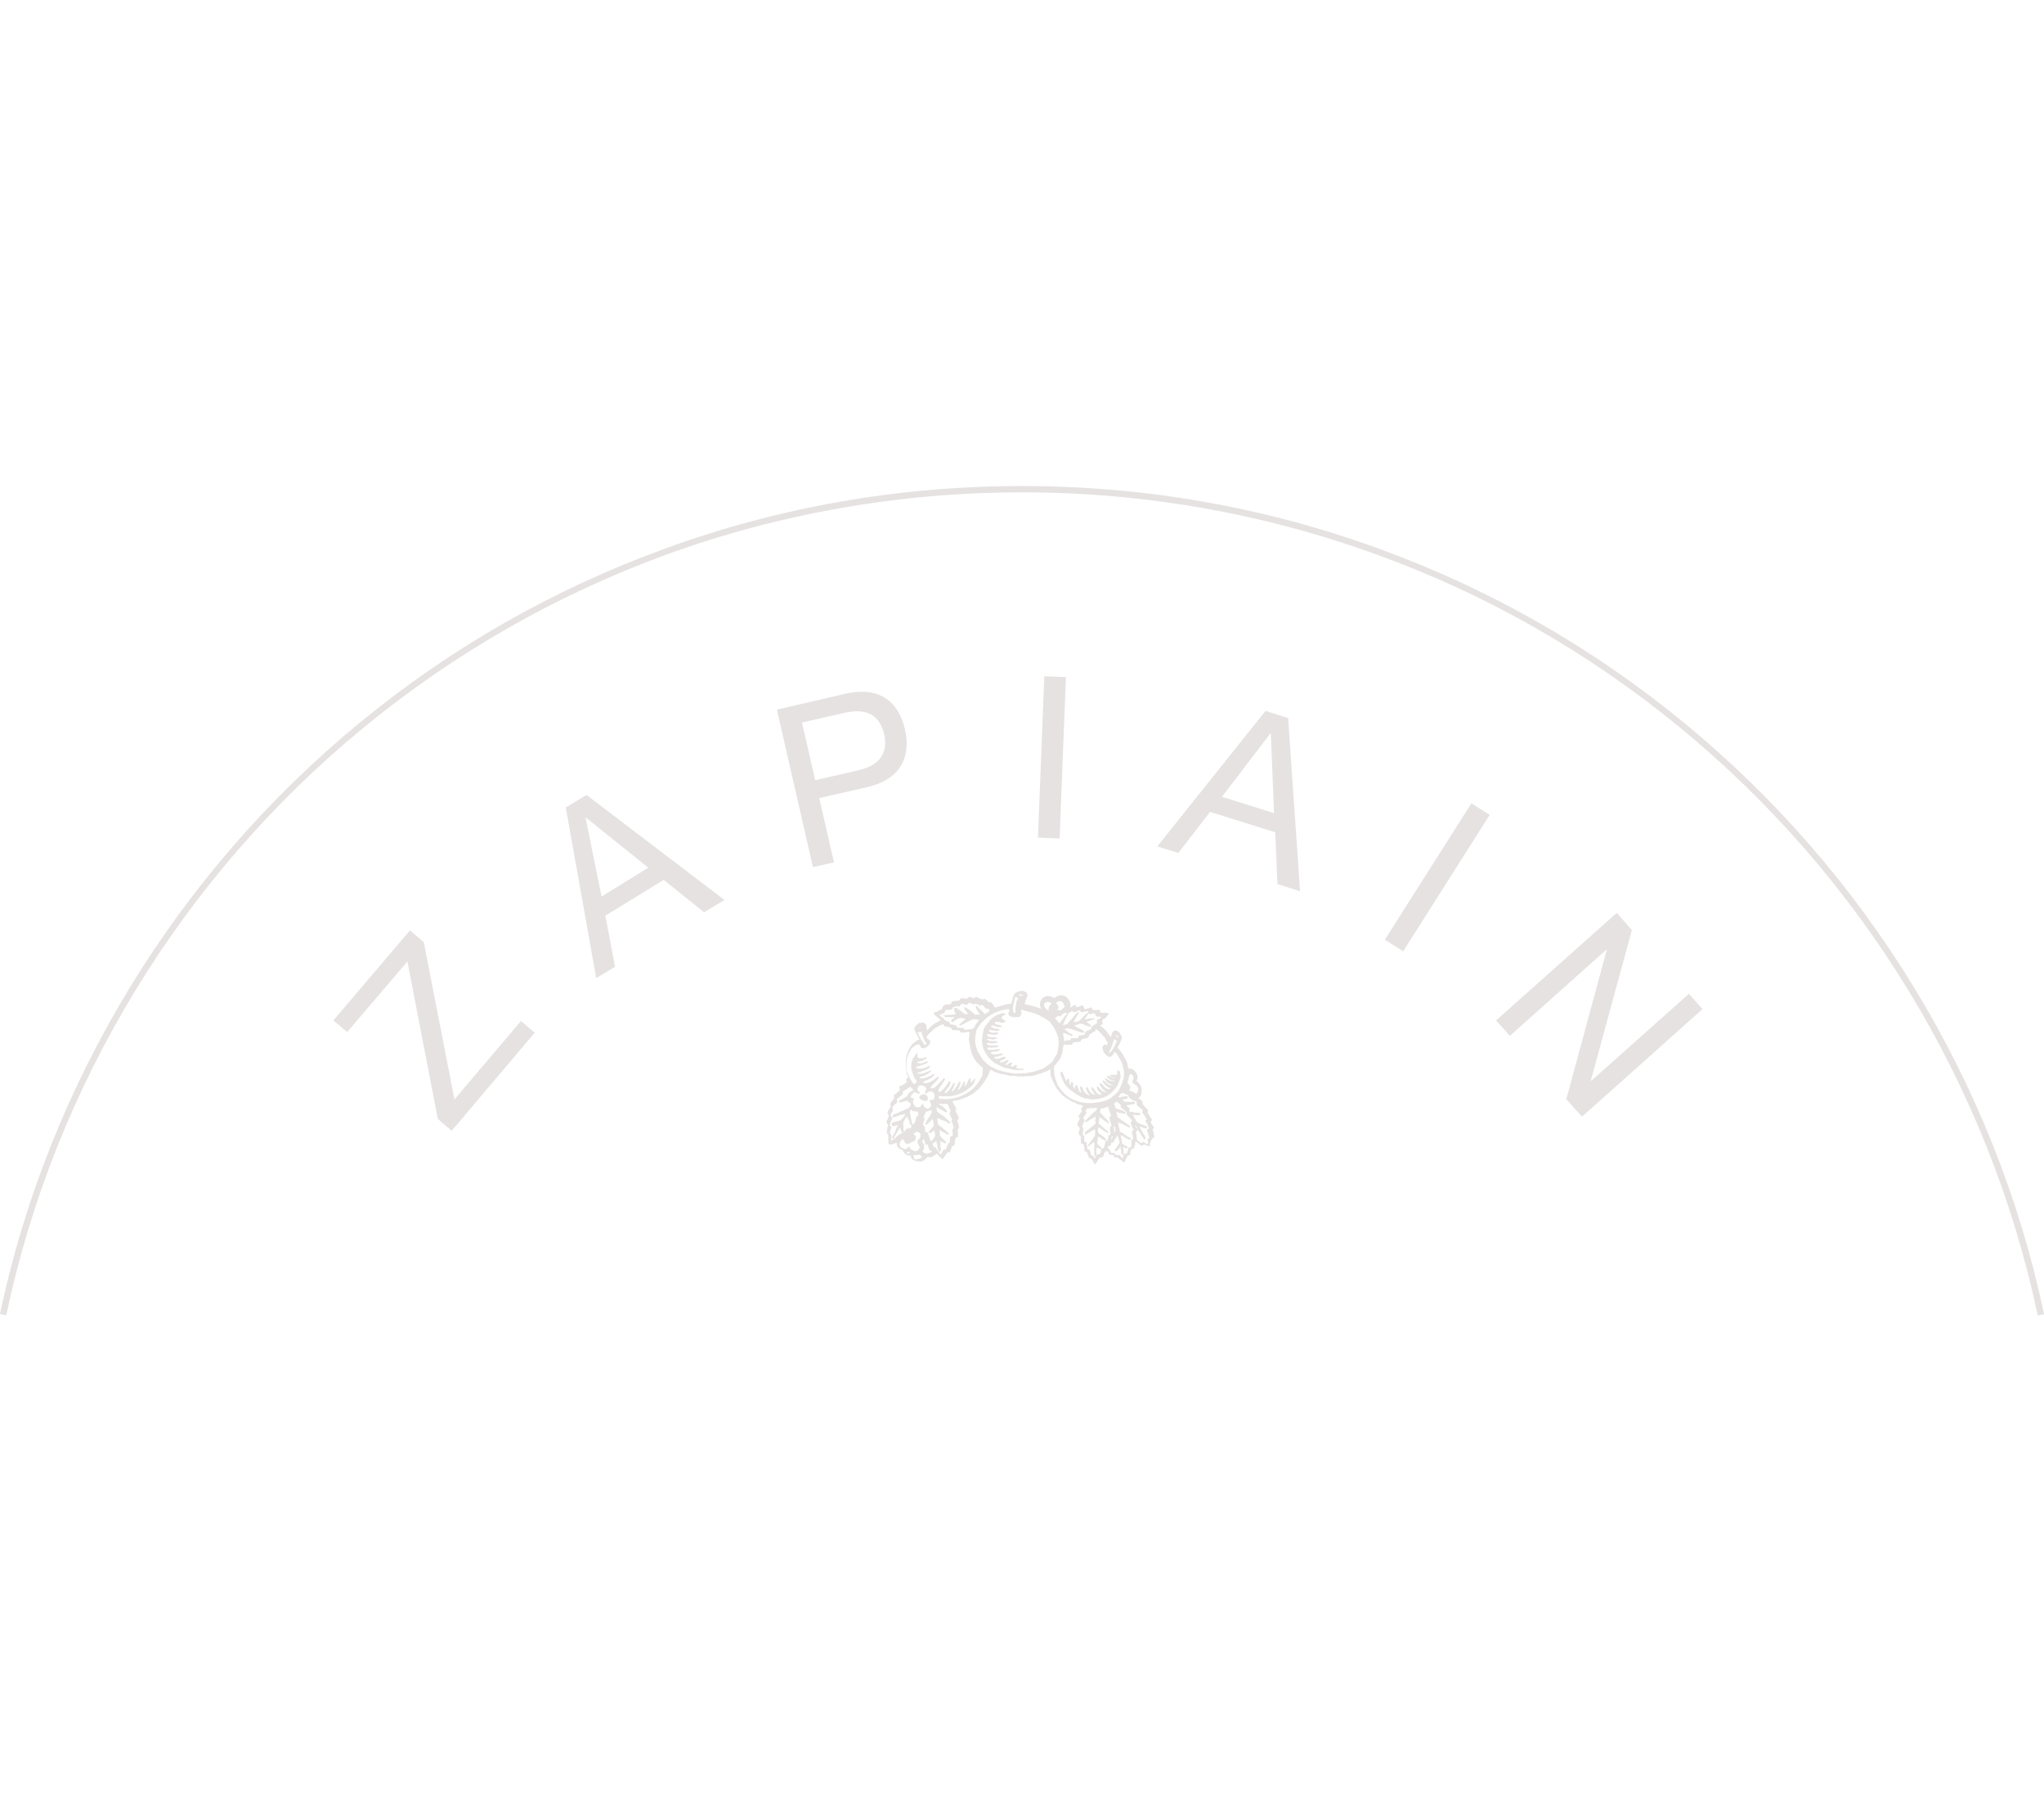 <?xml version="1.0" encoding="UTF-8"?> <svg xmlns="http://www.w3.org/2000/svg" version="1.1" id="Capa_1" x="0" y="0" viewBox="0 0 651.7 264.4" xml:space="preserve" width="300"><style>.st0{fill:#e5e2e1}</style><path class="st0" d="M144.9 195.6l-9.8-50.2-4.4-3.7-24.4 28.7 4.4 3.7 19.2-22.5 9.7 50.2 4.4 3.8 26.5-31.3-4.4-3.7zM180.4 102.5l9.7 54.4 6-3.6L193 137l18.6-11.4 12.9 10.3 6.5-3.9-44-33.5-6.6 4zm11.4 28.4l-5.1-25.1.1-.1 19.9 16-14.9 9.2zM287.1 89.4c2-3.2 2.5-7.2 1.4-11.9s-3.2-8-6.4-10-7.3-2.4-12.4-1.3l-22 5.1 11.5 50.2 6.7-1.5-4.7-20.5 15.3-3.5c5.1-1.2 8.6-3.4 10.6-6.6zm-27.2 4.4l-4.2-18.4 13.1-3c3.8-.9 6.8-.7 8.9.4 2.1 1.2 3.5 3.3 4.2 6.3.7 3 .3 5.5-1.1 7.5-1.4 2-4 3.4-7.8 4.2l-13.1 3zM366.9 202.8c0-.3.4-.5.4-.7l-1.4-2.3c0-.2.1-.4.2-.6 0 0-.1 0-.1-.1s0-.1.1-.1c-.5-.4-1.9-2-1.9-2.1 0-.1.1-.1.1-.2v-.4c0-.1-1-.9-1.2-1 0 .1-.1.1-.1.1-.1 0-.1 0-.1-.1 0 0 1.1-1.1 1.1-1.6 0-.1-.1-.1-.1-.1 0-.1.1-.1.1-.2s-.1 0-.1-.1.1-.2.1-.3c0-.1-.1 0-.1-.1s0-.1.1-.1v-.6c0-.1-.1 0-.1-.1s.1 0 .1-.1c0-.5-1.3-2.3-1.7-2.4.2-.3.4-.6.4-1 0-.1-.1 0-.1-.1s.1 0 .1-.1c0-.9-1.2-2.6-2.2-2.6h-.6c0-.2-.2-.3-.2-.4 0-.2-.3-1.2-.3-1.3 0-.4-.9-2-1.2-2.4-.5-1.3-1.9-2.5-1.9-2.6 0-.1.6-1 .6-1.1.2-.5.8-1.8.8-1.9 0-.1-.1-.1-.1-.2v-.4c0-.1-.2-.4-.2-.4-.5-1-1-1.5-1.9-1.5-.9 0-1 1.5-1.4 2.1-.9-1.3-1.9-2.8-3.3-3.6v-.1c.2-.1.5-.3.7-.4 0-.1 0-.1.1-.2v-.1c-.1 0-.1-.1-.1-.1v-.3c0-.1-.1-.2-.1-.3 0-.4.5-.6.8-.8.5-.4 1-1 1.3-1.5 0-.1-.6-.4-.7-.4-.1 0-.1.1-.1.1-.2 0-.5-.1-.7-.1-.1 0-.2.1-.3.1-.1 0-.3-.1-.4-.1-.1 0 0 .1-.1.1-.7 0-.2-1-.9-1-.1 0-.1.1-.1.1-.1 0-.2-.1-.3-.1-.1 0-.3.1-.3.1h-.7c-.2 0-.4 0-.5-.1-.2-.2-.2-.4-.4-.7h-.3v.1c0-.1 0-.1-.1-.1-.2 0-.1.1-.3.2-.2.1-.3 0-.5.1-.2 0-.6.2-.6.2h-.3c-.1-.1-.3-.4-.3-.4 0-.1 0 0 .1-.1-.3-.3-.3-.7-.7-.7-.3 0-.6.2-.9.4-.4 0-.4.2-.7.2-.5 0-.2-.7-.6-.7-.8 0-1.1.8-1.5.8h-.1s.1-.1.1-.2-.1-.1-.1-.2.1-.1.1-.2-.1-.1-.1-.2.1 0 .1-.1c0-1.1-1.2-3-2.6-3h-.5s0 .1-.1.1-.1-.1-.1-.1c-.8 0-1.6.8-1.9.8-.1 0-1.4-.6-1.7-.6h-.5c-1.1.1-2.3 1.2-2.3 2.3v.7c0 .3.2.7.3 1h-.2c-.2-.1-3.1-1.1-3.5-1.1h-.4s-.6-.3-.7-.3c-.1 0-.1.1-.2.1 0 0-.2 0-.2-.1 0-.4.9-2.7.9-2.7 0-.8-.7-1.5-1.6-1.5h-.4s-.7.1-1 .2c-.3.1-.6.3-.9.5l-.3.3c-.6 1.1-.6 2-1 3.1l-.1-.1c-.1 0-.7.2-.7.2h-.4c-.4 0-3.2.9-3.5 1-.1 0-.2.1-.3.1-.3 0-1.1-1.7-1.5-1.7-.1 0-.5.1-.5.1s-1.3-1.2-1.4-1.2h-.1c-.1 0-.6.2-.7.2-.3 0-1.8-.8-2-.8-.1 0-.4.2-.5.4-.5 0-1-.2-1.4-.4h-.3c-.1.2-.2.1-.3.2-.1.1-.3.4-.5.4-.1 0-.2 0-.3-.1-.6 0-1.2-.1-1.3-.1-.1 0-.3.1-.4.1-.1.2-.1.5-.3.6-.2.1-1.5.2-1.7.2-1.1 0-.6 1.1-1.7 1.1h-.4c-1 0-1.4.3-1.9 1.6-.4.1-1 .4-1.4.6-.2.1-.1.3-.3.3-.1 0-.1-.1-.2-.1s-.6.2-.6.4c0 .5 2 1.9 2.3 2.2-1.5.7-3.2 1.7-4.3 3.3 0-.1-.4-1-.4-1.2 0-.1.1-.3.1-.4 0-.4-1.1-1-1.2-1-.1 0-.2.1-.2.1-.1 0 0-.1 0-.1-.1 0-.1.1-.1.1-.1 0-.1.2-.5 0-.2-.1-1.9 1.2-1.9 1.9 0 .4.6 1.4.6 1.5 0 .2 1 1.7 1 1.9 0 .1-.2.2-.3.2-.7.2-1.4 1-2 1.4-.1.3-.5.7-.7 1-.1.1-1.1 2.3-1.1 2.6 0 .6-.2 1.2-.2 1.7 0 .1.1.1.1.2s-.1.2-.1.2c0 .1.1.5.1.6 0 .1-.1.1-.1.2s.1.8.1.9c0 .1.1.3.1.3 0 .1-.1 0-.1.1s.1.4.1.5c0 .4.1.5.1.7 0 .1-.1.1-.1.1 0 .1.6 1.4.6 1.4s-.7.6-.7.8c0 .1.1.2.1.3 0 .1.2.4.2.4-.2.2-.6.3-.7.6-.4 0-.7.6-1.1.5-.2.2-.7.2-.7.6 0 0 .2.5.2.7 0 .6-1.9 1.6-1.9 2.1 0 .1.1.5.1.6 0 .4-1.3 1.5-1.3 1.9 0 .2.2.6.2.7 0 .3-1 1.7-1 1.9v.2c0 .3.3.7.4 1l-.8 2c0 .2.6.8.6 1.1 0 .1-.1.2-.1.3-.1.1-.3 1-.3 1.3 0 .1.1.1.1.1-.1.1-.2.3-.2.4 0 .6.5.6.5.8v.5c0 .1.1.3.1.4 0 .1-.1.1-.1.2v.7c.1.2.1.5.1.5 0 .1-.1 0-.1.1 0 .5.2.8.8.8.1 0 .5-.2.6-.2s0 .1.1.1c0 0 .9-.5 1.1-.5h.2c-.1.1-.1.3-.1.4 0 .1.1 0 .1.1v.4c0 .7 1.7 1.5 1.9 1.5.1.8 1.1 1.7 1.9 1.7.1 0 .3-.1.3-.1.2 0 .5.9.5.9.3.6 1.7 1.1 2.3 1.1.1 0 0-.1.1-.1s.2.1.3.1c1.6 0 2.1-1.5 2.7-1.5.1 0 .5.1.6.1.9 0 2-1.1 2.1-1.1.1 0 1.4 1.6 1.8 1.7.6-.5 1.5-2.2 1.7-2.2.1 0 .1.1.2.1.8 0 .5-.7.9-1.2.1-.2.1-.6.3-.8l.1-.1c.2-.1.6-.1.6-.3.2-.7.3-2 .3-2 0-.6.8-.2.8-.8v-1.4c0-.1-.1-.4-.1-.5 0-.4.5-.5.5-1.1 0-.1-.2-.3-.2-.4 0-.1.1-.1.1-.1s-.1-.1-.1-.3c-.1-.2-.4-1-.4-1.3 0-.2.5-.3.5-.8 0 0-.8-1.7-1.1-2.2v-.1c.2-.1.3-.5.3-.6 0 0-.9-1.6-1.3-2.3.7-.3 1.6-.4 2.3-.5.8-.4 2.1-.7 3-1.2.4-.2.9-.6 1.3-.7.6-.6 1.5-1.2 2-1.7 1.6-2 2.9-3.7 3.5-6h.1c1.1.7 2.4 1.1 3.6 1.4.1 0 .2.1.3.1.1 0 0-.1.1-.1.2 0 1.2.4 1.6.4.1.1.2.1.4.1.3.1.6.1.8.1.1 0 .3-.1.4-.1.1 0 .6.1.7.1.2 0 .1-.1.3.1.2 0 .9.1 1 .1.1 0 .5-.1.5-.1.1 0 .4.1.4.1.1 0 .5 0 .9-.1.1 0 .1.1.2.1s.1-.1.1-.1c.4 0 .8-.1 1-.1.1 0 0 .1.1.1s.1-.1.2-.1c.6.1 1.1-.2 1.6-.2.2-.2.5-.2.8-.3 1.1-.3 2.3-.8 3.4-1.2l.5-.4c.2 0 .2.3.2.4 0 .1.1.6.1.6 0 .1-.1.1-.1.2 0 1.2 1.6 4.4 2.1 5 .9 1.1 1.9 2.4 3.2 3.1.1 0 .3.1.4.1v.2c.5.2 1 .6 1.4.8.6.1 1.3.5 1.8.8.3 0 1.5.3 1.5.4 0 .1-.6.9-.6 1.1 0 .2.3.3.3.5 0 0-.9 1.4-1.1 1.6v.4c.1.2.4.2.4.4 0 .1-.3.8-.4.8-.2.3-.1.9-.5 1.1.1.5.6.8.8 1.1v.5s-.3 1.2-.3 1.4c0 .3.5.6.7.9v1.7s.1 0 .1.1-.1.1-.1.2c0 .5.9.2.9.6 0 .1.3 1.3.3 1.4 0 .1-.1 0-.1.1s.1.3.1.6l.1.1c.2.1.4.1.6.1.2.6.5 1.3.7 1.9.5 0 1.1.5 1.3 1.1 0 .1.1.3.1.3.1.1.2.6.5.6.5 0 1.3-2.1 1.6-2.1h.5c1 0 .5-2 1.6-2 .1 0 .2-.1.3-.1 0 .3.3.3.3.3 0 .1.1.1.1.2v.1s-.1-.1-.1 0c.1.1.1.2.1.2.1 0 0 0 0 .1h.1v.2c.1 0 .1.1.1.1.3 0 .9.1 1 .1.1 0 .1 0 .1-.1 0 .1.3.3.3.3 0 .3.2.6.5.6.1 0 .4-.1.5-.1.3 0 1.9 1.6 2.3 1.6.4 0 .4-.6.5-.8.3-.5.3-.9.8-1.4.2 0 .5-.1.7-.2v-.2c0-.1-.1-.1-.1-.2 0-.3.2-.7.3-1 0-.1.2-.2.2-.2 0-.7.9-.1.9-.6 0-.1-.1-.1-.1-.1 0-.1.1-.1.1-.2.1-.3.2-.8.2-.9 0-.5 0-.3.2-.8.4.2 1.7 1.4 2 1.4.3 0 .3-.4.6-.4.6 0 .7.3 1.8.5.1-.1 0-.1.2-.2v-.1s-.1 0-.1-.1c0-.2 0-.3.1-.7l.5-1.1c.1-.4.8-.3.8-.8v-.4l-.5-1.9c0-.3.6-.6.6-.8-.1.5-1.2-1.3-1.2-1.6zm-7.4-12.9s.3-.7.3-.9c0-.1.3-1.3.3-1.3l.4-.2c.5 0 .8.6.9 1v.4c-.1.3-.3.7-.3 1.1v.3c0 .2 1.8.7 1.8 2v.4c-.2.3-.2.8-.7 1.1-.7-.6-1.5-.8-2.2-1.1.2-.3.4-.6.4-.9 0-.9-.9-1.2-.9-1.4-.1-.2 0-.3 0-.5zm-3.7-14.9c.1 0 0 0 0 0 .3 0 .8.8.8.8v.1h-.1c-.4 0-.7-.6-.7-.8v-.1zm-1.1 3.1c0-.1 0 0 0 0-.1-.1.4-1.2.4-1.4 0-.1.2-.3.2-.3s.5.3.8.5c-.6 1.3-1.2 3.1-2.4 3.9h-.1v-.1c0-.4 1.1-2.4 1.1-2.6zM338 164.2c.6 0 1.3.9 1.3 1.4 0 .2.1.2.2.5-.3.1-1.3 1.2-1.4 1.2-.1 0-.2-.2-.3-.2h-.4c-.2 0-.3.1-.4.2.1-.2.5-.8.5-1.1v-.2c0-.2-.7-1-.8-1.1.2-.3.9-.7 1.3-.7zm-.6 4.7c.1 0 .5.2.5.2.1 0 .1-.1.2 0 0 0 1.1-1.2 1.5-1.2.2 0 .4.4.7.4.4 0 1.2-.9 1.6-.9.1 0 .3.4.6.4.5 0 1.1-.6 1.6-.6.2 0 .5.6.8.6.4 0 1.4-.4 1.7-.4.5 0 .2 1 .9 1 .1 0 .8-.2.8-.2h.4c.1 0 .2-.1.2-.1.3 0 .3.6.4.7l.4.4h.6c.1 0 0-.1.1-.1.2 0 .4.2.7.3-.5.5-1 .5-1.4 1v.4c.1.1.1.2.1.3 0 .4-1.9 1.1-1.9 1.6 0 .1.1.2.1.3 0 .4-2.1.6-2.1 1.5 0 .1.1.1.1.2v.2h-.4c-.3 0-.5.3-.7.3-.1 0-.1-.1-.2-.1-.4 0-.9.2-.9.7 0 .1 0 .2-.1.2-.6 0-.6.1-.8.1-.1 0-.1-.1-.1-.1-.1 0-.3.1-.4.1-.1 0-.3 0-.7-.1-.2 0-.3.4-.4.6-.2.1-.5.2-.7.2-.1 0 0-.1-.1-.1-.2 0-1 .2-1.1.3v.3h-.1v-.5c0-.3-.4-2-.4-2.3.1 0 .1-.1.2-.1.3 0 1.2.4 1.4.5.2.1.6.2.8.3.1 0 .2.2.3.2.2 0 .4-.2.4-.3 0-.3-.7-.4-1.2-.8-.4-.4-1-.7-1.4-1 .1-.2.5-.2.6-.4h.4c.7 0 4.2 1.4 4.8 1.4h.4l.1-.1c-.1 0-.1-.1-.1-.2l.1-.1c-1-.8-2.2-1.2-3.2-1.8.5-.3 1.2-.3 1.6-.7l.1.1c.1-.1.4-.1.5-.1.2 0 2.5 1 2.9 1 .1 0 .1-.1.2 0 0-.1.1-.1.1-.2 0-.4-1.5-1.3-1.6-1.4.8-.2 1.9-.5 2.8-.9-.1-.2-.2-.2-.3-.2l-.4.1c-.1 0-.1-.1-.2-.1h-.3c-.1 0 0 .1-.1.1s-.1-.1-.2-.1c-.2 0-1.4.4-1.8.4.4-.6.8-1.2 1.2-1.9v-.1c-.1 0-.2-.1-.3-.1-.2 0-2.2 2.2-2.7 2.6-.3.2-.9.3-1.3.3l-.1-.1c0 .1-.1.1-.2.2h-.1v-.2l.3-.4c0-.1.1-.2.1-.3l1.3-2.1c0-.1-.2-.3-.3-.3 0 0-.9.8-1.1 1.1-.5.7-1.2 1.5-1.8 2.1-.2.2-.5.8-.8.7-.1.1-.9.3-1 .3h-.1v-.1c0-.1.9-2 1.2-2.6.1-.2.4-.5.4-.6 0-.1-.1-.3-.2-.3-.3 0-1.2 1.2-1.3 1.5-.5.4-.6 1-1.2 1.5-.2-.1-.1-.2-.4-.3-.2-.5-.7-.9-1.1-1.4 0 .2 1-.7 1.1-.7zm-3.3-4.4c.4 0 .9.2 1.2.6-.7.5-1 1.1-1 1.8 0 .1.1.2.1.3v.2c-.7-.4-1.5-1.2-1.5-1.8-.1-.8.6-1.1 1.2-1.1zm-8.8-2.4c.3 0 .6.1.9.2 0 .1-.2.2-.3.2h-.6c-.2-.1-.4 0-.6-.2.1-.2.6-.2.6-.2zM323 166c0-.5.5-2.1.5-2.4 0-.1.2-.5.3-.8.3.2.6.5.9.5-.5.6-.4.7-.7 1.3l.1.1c-.1.2-.4 2-.4 2.5 0 .1.1.3.1.3v.2c0 .2-.3.3-.3.3-.4 0-.4-.2-.4-.5 0-.1-.1-.1-.1-.2 0-.3-.1-.4 0-1.3zm-23.5 2.7c.7-.5 1.8-.4 1.8-1.3.1-.4.7-.4 1-.4h.5c.4 0 1.1-.2 1-.8.2-.1 1.6-.4 1.8-.4.1 0 .1.1.1.1.5 0 .5-.4.8-.8.3-.1.7.2.9.2.3 0 .5.1.6.1.9 0 .5-.6 1-.6.4 0 1 .3 1.3.5h.3c.1-.1.3-.3.4-.3.1 0 1.4.7 1.5.7.1 0 .5-.3.5-.3h.1c.4 0 1 1.3 1.5 1.3.1 0 .3-.1.3-.1.1 0 .4.3.6.5v.3c-.5.3-.9.6-1.5 1-.5-.5-1-1.3-1.6-1.6-.3-.1-.4-.6-.7-.8-.2-.2-.4-.2-.5-.4h-.1v.2c0 .1.1.4.1.4 0 .1 0 .1-.1.1.2.3.4.9.7 1.3.1.2.5.6.5.7v.3h-.2c-.1 0-.2-.1-.2-.1-.1 0-.3.1-.3.1-.1 0-.2-.1-.3-.1-.1 0 0 .1-.1.1h-.2c-.3 0-.4-.4-.6-.5-.4-.3-.8-.7-1.2-1-.5-.3-1.2-.7-1.7-1l-.1.2c0 .1 0 .1.1.2 0 0-.1 0-.1.1.3.4 1 1.3 1.3 1.8-.2 0-.4-.1-.6 0-.8.1-1.5-1-2.2-1.3-.3-.1-.9-.7-1.1-.7-.1 0-.1.1-.1.1l-.4-.1s-.1 0-.1.1.1.1.1.2c0 0-.1.2-.1.3 0 .1.3 1.1.5 1.2v.2c-.4.1-1.4.2-1.6.2h-.7c-.1 0-.8.1-1.2.1-.1 0-.2.1-.3.1 0 .5 1.1.6 1.4.6.1 0 .2-.1.2-.1.1 0 .8.1.9.1.1 0 .5-.1.6-.1.1 0 .2.1.3.2h-.1s-.6.5-.9.8v.4c0 .1.3.3.3.3.2 0 1.6-1.3 2.4-1.3.1 0 .3-.1.4-.1h.3s.3 0 .3.2h.7c.1 0 .1.1.2.1-.6.7-1.6 1.2-2.1 2 0 0 .1.1.2.1s0-.1.1-.1.1.1.2.1 3.5-2 4.2-2c.3 0 1 .2 1.1.2.1 0 .1-.1.1-.1.1 0 .3.1.5.1-.4.5-.8 1-1.1 1.5-.2.4-.4.9-.8 1.3v-.2c0 .1-.2.4-.3.4-.1 0 0-.1-.1-.1-.3 0-1.4.3-2.2.3-.3 0-.4-.7-.7-.7-.1 0-.1.1-.1.1h-.3s0-.1-.1-.1-.3.1-.4.1c-.1 0-.3-.1-.3-.1-.1 0-.3.1-.4.1-.1 0-.2-.1-.3-.3-.1-.2-.3-.4-.2-.5-.7-.2-1.3-.2-1.9-.4-.2-.1-.1-.3-.1-.4-.1-.2-.4-.2-.4-.4-.6 0-1.4-.5-1.7-1.1-.1-.1-.2-.1-.3-.1-.6-.6-.8-.8-1-.9zm-6 3.9s.1 0 0 0c0 .3-.3.3-.5.4.1-.2.3-.2.5-.4zm-.6 1.5c.1 0 0 .1.1.1s.4-.2.6-.2h.1c.5 1.3.9 2.7 1.7 3.9-.1.2-.2.3-.4.3-.5 0-2-2.9-2.5-4 .2-.1.3-.1.4-.1zm-8.8 34.7v-.6l.1-.1c0-.1-.1-.2-.1-.2 0-.1.1-.1.1-.2v-.6c0-.3-.5-.7-.5-.9 0-.5.5-1.4.5-1.7 0-.3-.5-.4-.5-.9 0-.2.8-1.9.8-2.1 0 0-.6-.9-.6-1.1 0-.1.8-1.1.8-1.3v-.4c-.2-.2 0-.4-.2-.6.1-.2.5-.6.7-.8.4-.4.9-.5.9-1 0-.1-.2-.6-.2-.7 0-.2 2-1.5 2-1.9v-.2c0-.1-.1-.1-.1-.2 0-.5 1.5-1 1.5-1.1 0-.2.9-.6 1-.6.1 0 .3.3.4.4.2.2.4.4.5.7-.9.3-1.7.9-1.9 1.8-.3.1-.7.5-1.1.7-.5.3-1.1.5-1.6.8v.1l.2.5c.4 0 1.9-.6 2.4-.6.1 0 .2 0 .3.1 0 .4.7.6 1 .9-.3.4-.4 1.1-.9 1.4-.5.2-1.1.5-1.6.7-.2.1-.4.2-.6.2-.3.2-.9.4-1.2.6-.1.1-1.6.4-1.6.9 0 .1.1.1.1.2s-.1 0-.1.1c0 .2.2.2.2.2.4 0 2.7-1 3.6-1h.1s.1 0 .1.1c0 .3-.7.9-.7 1.1-.8 1.1-2.2 1-3.4 1.5 0 .1-.2.3-.3.5.1.1.1 0 .2.1 0 .1-.1.1-.1.2 0 .2.4.3.4.3.1 0 1-.2 1.5-.3v.2c-.2.3-.4.6-.5.9-.1.3-.1.7-.3 1-.3.5-.5 1-.8 1.4-.1.1-.2.4-.2.5 0 .2.1.1.1.3 0 .1-.1.1-.1.2h.1c0-.1.1-.1.1-.2h.1c.3 0 .4-.2.4-.5.7-1.2 1.2-1.9 1.8-3 .2.4.4.8.5 1.2.2.3.2.3.5.5 0 0 .1-.2.2-.2v-.9c0-.1-.1-.1-.1-.2s.1 0 .1-.1-.1 0-.1-.1.1-.1.1-.2-.1-1.1-.1-1.1v-.4c0-.1.2-.6.3-.8.2-.3.6-.9.8-1.3.2.2.4.6.5 1 .3.2.4.6.3.9.2.2.4.7.6 1.1 0 0 .1 0 .1-.1 0 .1.1.1.1.1.2-.1.2-.5.2-.5 0-.1-.1-.3-.2-.5-.1-.5-.4-2.3-.4-2.4 0-.1-.1 0-.1 0v-.6c0-.1-.1 0-.1 0v-.5c0-.1.1-.3.1-.4 0-.1.2-.1.2-.2h.2c.5 1 2.2-.1 2.2 1.2 0 .1-.1.2-.1.3 0 .1.1.2.1.3-.1.1-.3.2-.4.2-.3.3-.4.7-.4 1.1-.1.3-.2.7-.3 1-.6.3-1.2 1.3-1.4 1.8-.2-.1-.5.1-.6.1-.1 0 0-.1-.1-.1h-.2c-.3 0-.7.6-.7.6-.4.1-.5 1-1.1.9-.3.2-.7.3-1.1.6-.4.3-.7.7-1.1.9-.1.5-.7.6-1.3 1zm9.2-15.1c.1-.6-.8-.6-.8-1.4 0-.1.1-.5.2-.8.2-.1.4-.4.7-.4.1 0 .2.1.2.1.1 0 0-.1.1-.1.5 0 1.6.4 1.6 1.1 0 .4-.4 1.1-.4 1.2 0 .3.2.3.3.3.5 0 .5-.6.9-.6.1 0 0 .1.1.1s.2-.2.4-.2.3.1.6.1c.6.3.8 1 .8 1.5s-.2.9-.5 1.1c-.1.1-1.1-.1-1.1.4 0 0 .5 1.1.5 1.2 0 .6-.5 1.1-1.1 1.3-.4-.2-.8-.3-1.1-.6-.2-.2-.2-.6-.4-.8 0 0-.1-.1-.1-.2l-.3.3c-.1.1-.1.2-.2.3-.3.4-.6.4-.9.5h-.3c-.5 0-1-.5-1.2-1-.1-.1-.1-.4-.2-.5v-.4c0-.3.2-.4.4-.8-.2-.2-1.1-.2-1.1-.7 0-.2.3-.7.3-.7h.1c.4-.4.5-.7.9-.7.3 0 1 .5 1.2.5.1 0 .2-.1.3-.2.1.2.1.2.1.1zm-3.3 19c-.4.1-.4.2-.6.2-.2 0-.2-.1-.5-.3.2 0 .9-.3.9-.3.1 0 .3.2.4.3-.1.1-.2.1-.2.1zm.2-1.4c-.1-.1 0-.6-.4-.6-.3 0-.4.2-.5.5-.4.1-.3.2-.7.2-.7 0-1.8-.6-1.8-1.6 0-.2.5-1.5 1.1-1.5h.2c-.1.3.6 1.5 1.2 1.5.1 0 .1-.1.2-.1s0 .1.1.1c0 0 .8-.4 1-.6.1-.1.3-.2.5-.1s.9-.7.9-1.1v-.5c0-.3-.5-.8-.8-.8.1-.3.9-.8 1.2-.8.4 0 1.1.4 1.1.9v.7c-.2.2-.3.6-.5.7-.1.1-.5.5-.5.7 0 .1.1.1.1.2s-.1.2-.1.3c0 0 .7 1.1.7 1.5 0 .5-.6 1.2-1.2 1.2-.7 0-1.3-.5-1.8-.8zm3.8 2.6c0 .5-1.9.8-2 .8-.3 0-.7-.2-.7-.5 0-.1.1 0 .1-.1s-.1-.1-.1-.2v-.6c.1 0 .1-.1.2-.1 0 0 .5.2.6.2.1 0 .8-.2.9-.2.5-.1.5.4 1 .7zm1.4-1c-.2 0-1.2-.5-1.3-.6.3-.4.5-.9.5-1.3v-.6c0-.1.1 0 .1-.1 0-.4-.7-1.1-.7-1.2 0 0 .4-.8.6-1 .1.3.3 2 .8 2 .1 0 .2-.1.3-.1h.1c0 .1.1.2.1.3 0 .1.3 1.2.5 1.6h.6c0 .1.1.1.1.2-.1.5-1.6.8-1.7.8zm1.3-4.1c-.4-.8-.6-2-1-2.7-.2 0-.4 0-.6-.1-.2-.4-.2-.7-.2-1.1v-.4c0-.5-.5-.3-.5-.7 0-.1 0 0-.1-.1l.1-.1s-.1 0-.1-.1.1-.1.1-.1l-.1-.1s.5-1.4.5-1.6c0-.1-.1-.3-.3-.3v-.3c.3-.5.4-1.2.8-1.7.5.1 1.1-.3 1.7-.4 0 .1.1.5.1.6 0 .1 0 .2-.1.3-.1.2-.7 1.2-.7 1.3 0 .1-.1.1-.2.2-.1.3-.5.7-.6 1-.1.1-.1.4-.2.5-.2.3-.3.2-.3.5 0 .1.1.3.2.3.3 0 1.9-1.6 2.2-2 .1.6.3 1.4.3 2 0 .1.1.1.1.1 0 .1-1.4 1.8-1.8 2.3.1.1.3.3.4.3.2 0 1.2-.7 1.4-.9h.1c0 .1.2 1 .2 1.1 0 .1.1.4.1.5 0 .2-.8 1.2-1.1 1.7-.1.1-.2 0-.4 0zm6.9-6.8c-.1.1-.2.4-.2.5 0 .1 0 .3.1.4 0 .2.3.4.3.5 0 .1-.1 0-.1.1 0 0 .3.7.3 1 0 .1.1.1.1.2l-.1.1c-.2.1-.4.5-.4.6 0 .1.1.1.1.2s0 .1-.1.1c.1.1.2.6.2.8 0 .1-.1.1-.1.1v.7c-.3 0-.8 0-.8.6 0 .7-.1 1-.1 1.4 0 .1-.1.1-.1.2-.7-.1-.5.7-.7 1-.2.3-.3.7-.5 1.1-.3 0-.5-.1-.5-.1-.2 0-.9 1.5-1 1.7-.4-.4-.8-.9-1.1-1.3-.1-.1-.6-1.2-.9-1.2-.1 0-.1.1-.2.1s-.2-.2-.2-.3c0 0-.3-.6-.3-.8v-.2c.1 0 .1.1.2.1 0 0 .8-.5.9-.8h.1c.1.2.2.7.2.8 0 .3.3 1.5.3 1.6 0 .1-.1 0-.1.1s.3.4.3.5c0 .1.1.3.2.3 0 0-.1 0-.1.1.1 0 .1.1.2.2.4-.5.5-.4.5-.9 0-.2-.2-1-.2-1.3 0-.1.1 0 .1-.1 0-.3-.1-.7-.1-1v-.2h.1c.1 0 1.1.7 1.5.7.1 0 .3-.1.3-.3 0-.1-1.5-1.6-1.9-2-.1-.1-.2-.4-.2-.6 0-.1.1-.3.1-.3 0-.4-.1-.5-.2-1h.1s2.4 1.4 2.6 1.4c.1 0 .2-.1.2-.1.1 0 .1 0 .1.1 0-.1.1-.2.1-.3 0-.1-1.7-1.4-2.1-1.9-.6-.4-1.7-.9-1.5-1.7 0-.1-.1-.1-.1-.2s.1 0 .1-.1-.1-.1-.1-.1v-.5c0-.1-.1-.2-.1-.4h.1c.1 0 0 .1.1.1s0-.1.1-.1 0 .1.1.1 0 0 0-.1c.5.3 1.4.7 2.1.9.4.1.8.4 1.1.8.2-.1.6 0 .6-.4 0-.1-.3-.4-.5-.4v-.2c-.7-.3-1.3-1.1-1.8-1.5-.6-.4-1.3-.8-1.9-1.3 0-.3-.1-.3-.1-.5s-.1-.4-.1-.7c0-.1-.1 0-.1-.3.3.2.6.3.9.5.6.3 2.2 1.2 2.2 1.2.2 0 .4-.1.4-.3 0-.3-1.2-1.3-1.3-1.5-.5-.3-1-.5-1.4-1h.1c.3 0 1.4.2 1.5.2.1 0 .2-.1.3-.1h.7c.1 0 .3.2.3.3v.1c.1 0 .1 0 .1-.1h.1v.1s-.1 0-.1.1c.2.5.8 1.7.8 1.8 0 .2-.2.2-.3.3v.5c-.2-.1.5 1.3.8 1.9zm9.6-14c-.5.9-1.4 2.5-2.1 3.2-2.3 2.7-6 4.3-9.8 4.3-.3 0-.8-.1-1.2-.1h-.4c-.2 0-.4-.2-.4-.3 0-.3 0-.4.2-.7l.1.1h.4c.1 0 .7.1.8.1.1 0 .1-.1.2-.1s.4.1.4.1c.1 0 .4-.1.4-.1.1 0 .3.1.4.1.1 0 .9 0 1.5-.1 1.7-.5 3.6-1 5-2.3.1-.1 1.8-1.3 1.8-1.9 0-.3.4-.5.4-.9 0-.1.1-.1.1-.2v-.3h-.1c-.1 0-.5.5-.6.6-.2.2-.6.5-.6.7h-.3c.1-.4.1-1 .1-1 0-.1-.1-.3-.2-.3-.2 0-.2.1-.4.2-.3.7-.6 1.8-1.4 2.3h-.1c.1-.2.3-.8.3-1 0-.2-.1-.6-.3-.6-.2 0-.1.1-.1.1 0 .3-1.4 2.7-1.7 2.7h-.1v-.2c0-.2.7-1.4.7-1.9v-.5c-.1 0-.1-.1-.1-.1-.1 0-.2 0-.3.1-.7 1-1.2 2.4-2.3 3.1l-.1-.1c0-.1.1-.2.1-.2.2-.5.8-1.3.8-1.9 0-.1.2-.2.2-.2v-.2c0-.1-.2-.2-.3-.2-.1 0-.1.1-.2.1 0 0-1.7 3.1-2.5 3.1h-.3v-.2c0-.2.4-.4.4-.5.4-.6.8-1 1.1-1.5 0-.2.4-.9.4-1.2 0-.2-.3-.3-.4-.3 0 0-.2 0-.2.1-.2.4-2.1 3.3-2.9 3.3-.3 0-.4-.3-.4-.4 0-.3.2-.7.3-.9.5-.5 1.8-2.6 1.8-2.8 0-.2-.1-.3-.2-.3-.6 0-2.5 3.3-4.1 3.3-.1 0-.3-.1-.3-.2 0-.7 2.6-2.5 2.6-3.4 0-.1-.1-.2-.2-.2s-2.4 2.1-4 2.1c-.1 0-.8-.1-.8-.3 0-.3 2.2-.9 2.9-1.6.1-.1.7-.6.7-.9 0-.1-.1-.2-.2-.2s-1 .7-1.1.7c-1.3.5-1.9.8-3 .8-.1 0-.5-.3-.5-.3 0-.2.6-.3.7-.3.3 0 .6-.2.9-.3.3-.1.7-.3.9-.4.4-.3 1-.7 1.4-1.2l-.1-.1c-1.1.3-2.4 1.1-3.3 1.1h-.6c-.1 0-.3-.1-.5-.1v-.1c.3-.4.7-.2 1.1-.3.1-.1.1-.2.2-.3.7-.1 1.4-.4 2.1-.8.1-.1.7-.5.7-.7 0-.1-.1-.2-.2-.2-.3 0-1.4.9-3.2.9-.1 0-1.1 0-1.1-.3 0-.1.1-.2.1-.3.6-.3 3.6-.9 3.6-1.6 0-.1-.1-.1 0-.2h-.1c-.3 0-1.4.7-2.3.7-.7 0-.8-.2-1-.2h-.2c.5-.5 1.6-.5 2.2-.7.1-.3 1.1-.7 1.1-.8 0-.2-.1-.3-.3-.3-.1 0-.8.3-1.2.4h-.6c-.4 0-.9-.2-.9-.7v-.6c0-.1.1-.2.1-.3 0-.1-.1-.1-.1-.1-.3 0-.9 1-.9 1 0 .1-.4.5-.5.7-.3.7-.5 1.1-.5 1.8 0 .1-.1.3-.1.3 0 .1.1.1.1.2s-.1.1-.1.2.1.1.1.2-.1.1-.1.1c0 .4.4 1.4.4 1.7 0 .2.6 1.5.7 1.9.3.1.5.6.7 1.1v.1c-.3.1-.8.6-.9.6-.3 0-1-1.5-1.4-2-.5-1.4-.9-1.7-.9-2.9 0-.3-.1-.6-.1-.9 0-.1.1-.7.1-.8 0-.1-.1-.1-.1-.2s.1-.3.1-.4v-.4c0-.2.1-.3.1-.6 0-.1.2-.6.3-1 .1-.1.1-.2.1-.2 0-.4.8-1.4.8-1.6 0-.4 1.8-1.6 2.1-1.6.1 0 .4-.1.4-.1.4 0 .6 1.3 1.3 1.3.9 0 2.4-1 2.4-2.1 0-.9-1.2-.7-1.2-1.5 0-.5 2.5-2.6 2.8-2.9.8-.4 1.7-1 2.5-1.2.1.2.3.4.5.7h.4c.1 0 1.5.4 1.7.5.2.1 0 .4.2.5.2.2.2.2.4.2h.9c.1 0 .3.1.3.1.1 0 .1-.1.2-.1 1.1 0 .6.8 1.5.8.1 0 1.3-.2 1.4-.2h.4c.1 0 .1-.1.2-.1s.2.1.3.1v.4c0 .1-.1.9-.1 1v.4c0 .1 0 0-.1.1v.4c0 .5.4 2.2.4 2.4 0 .2.5 1.8.5 2.1 0 .2 1 2.1 1.6 2.8.7.7 1.3 1.3 2 1.9l-.2 2.4zm22.1-4.3c-.6.7-2.5 1.9-2.5 1.9 0 .1-.9.4-1.3.5-.4.2-2.3.8-2.4.8h-.4c-.1 0-1.8.4-2 .4-.1 0-.1-.1-.1-.1-.3 0-1.2.1-1.6.1h-.5c-.1 0-.1 0-.2-.1v.1c-.1 0-.3.1-.4.1-.1 0-.5-.1-.5-.2 0 0-.1.1-.2.1s-3.1-.4-4.1-.9c-.3-.1-.7-.1-1-.2-.7-.3-1.4-.8-2.1-1-1-.7-2.4-1.8-3.1-3 0 0-1.3-1.9-1.3-2.3 0 0-.4-1-.4-1.2 0-.1-.3-1.4-.3-1.4v-.3c0-.1.1 0 .1-.1s0-.1-.1-.1v-.7c.1-.3.1-.9.1-1 0-.1.3-1 .3-1.1 0-.1-.1 0-.1-.1 0-.3.8-1.5.9-1.7 2-2.7 4.7-4.5 7.6-5.1.2-.1 1.5-.3 1.7-.3h.3c0 .1.1.7.1.7 0 .2-.3.5-.3.5 0 .1.1 0 .1.1s-.1.1-.1.2c0 .8 1.7 1.1 2 1.1.1 0 .4-.1.5-.1.1 0 .2.1.2.1.1 0 .1-.1.2-.1h.4c.6 0 .9-1.1.9-1.3 0-.1-.2-.6-.2-.7 0-.1.1-.2 0-.3h.1c1.9.5 3.8.9 5.7 1.7.2.1.4.3.5.4.8.3 1.8.9 2.5 1.4.2.1 1.9 2.1 1.9 2.5 0 0 .2.5.4.8.3.6.5 1.2.7 1.8.1.4.2.8.2 1.2.1 1.1 0 1.2 0 1.3 0 .3-.2 1.3-.2 1.8l-.1.5c0 .1-.2.2-.2.3 0 .1.1 0 .1 0 0 .1-.2.2-.1.6h-.2c-.1.2-1.2 2.1-1.2 2.2.2-.2-.1.2-.3.2zm6.8 11.9c-1.8-.7-3.2-2.2-4.5-4 0 0-.7-1.1-.7-1.3 0-.1.1 0 .1-.1s-.2-.3-.2-.4c-.2-.6-.6-1.5-.6-2.2 0-.4-.2-1.5-.2-1.8 0-.1.1-.3.1-.4v-.4s2.2-2.5 2.2-3.1c0-.1-.1-.1-.1-.1.3 0 .3-.5.4-.8.1-.3.3-1.2.3-1.3 0-.1-.1 0-.1-.1 0 0 .2-.6.2-.8 0-.7.3-.7.8-.7.1 0 .1.1.1.1h.5c.1 0 .1-.1.2-.1s0 0 .1.1v-.1h.1c.1 0 0 .1 0 .1.1 0 .1-.1.2-.1s.1.1.2.1.5-.1.7-.2c.1-.1.2-.4.1-.5.4-.1 1-.2 1-.2h.4c.2 0 1.2-.1 1.2-.3 0-.5.5-.5.9-.8 0 0 0 .1.1.1s.4-.1.6-.2c.3-.1.8 0 .9-.5.1-.2.1-.4.1-.6.3-.1.8-.5 1.1-.7.1-.1.3-.2.5-.3.1 0 .2 0 .3-.1.2-.2.2-.5.2-.8 1.1.6 2.4 2.1 3.1 3 .1.3.4 1 .7 1.2.1.2.2.1.2.2s-.1.1-.1.2-.4.6-.4.6c-.1 0-.3-.2-.5-.2-.3 0-.8.5-.8.8 0 .1 0 .2.1.6.1.8.8 2 1.7 2.3l-.1.1s.1 0 .1.1c0 0 .1 0 .1-.1.1 0 .1.1.2.1h.2c.1 0 .2-.1.2-.1.1 0 .1.1.1.1.5 0 1.2-1.5 1.3-1.6.7.4 2.7 3.8 2.7 4.8 0 .1.2 1.3.3 1.7v.8c0 .4-.2 1.1-.2 1.4 0 .2-.7 2-1 2.6 0 .2-.3.6-.4.8-.2.6-.9 1.1-1.3 1.5-.1.1-.3.4-.4.3-1.8 2.1-5.1 2.2-7.2 2.5l-1.9-.1c-.1 0-.1-.1-.2-.1-1.1.1-2.5-.5-3.7-1zm12.2 12.5c0-.1.2-.7.4-.8h.1v.1c0 .2-.3.8-.4 1l-.1-.1v-.2s0 .1 0 0zm-1.2.8c-.1 0-.3 0-.3-.1-.4.1-.4.3-.4.5s-.4 1.5-.4 1.7c-.1.1-.3.2-.3.2-.1 0-.1-.1-.1-.1-.3.2-.5.4-.5.6 0 .1-.2.7-.2.8 0 .1-.2.3-.2.5-.3.1-.7 0-1 .2-.1.4-.4.8-.6 1.2-.4-.2-.2-.7-.6-.8-.1 0-.3 0-.5-.1-.1-.1-.4-1.2-.4-1.3 0 0-.1-.2-.1-.3 0-.3-.5-.3-.7-.4-.1-.2-.2-.4-.2-.6.1 0 .1-.1.1-.1 0-.3-.2-.5-.2-.9v-.4c0-.3-.6-.4-.7-.4 0-.1-.1-.2-.1-.4v-1.3c0-.3-.5-.3-.5-.6 0-.2.1-.4 0-.5.1-.3.2-1 .2-1.3v-.4c-.2-.2-.4-.1-.4-.4 0-.2.8-1.6.8-2 0-.2-.3-.5-.5-.6 0-.1 1.1-1.5 1.1-1.8 0-.1-.3-.2-.3-.4 0-.3.5-1 .8-1 .1 0 .2 0 .3.1.1-.1.8-.2 1-.2.1 0 .1.1.1.1h.4c.1 0 0-.1.1-.1h.6c.1 0 0-.1.1-.1h.2s.1.1 0 .5c0 .4-.7.8-1 1l-1.7 1.7c-.3.2-.4.6-.8.7 0 .2-.2.2-.2.5 0 .2.1.3.2.3s2.2-1.4 3.1-1.8v.4c0 .1-.1.8-.1.9 0 .1 0 .1.1.2v.7c-.6.6-1.1.9-1.8 1.5L346 206c0 .2-.1.4-.2.5.1.1.1.3.3.3.1 0 1.7-1 1.7-1 0-.1.5-.2.9-.5 0 0 0 .1-.1.1.1-.1.3-.2.4-.3.1.1.2.4.2.5 0 .1-.1 0-.1.1s.1.1.1.2-.1.6-.1.7c0 .1.1.2.1.3 0 .5-1.8 2.4-2.3 3.3l.1.1c0 .1-.1.1-.1.2s.1.1.1.1 1.3-1.1 1.9-1.5v.7c0 .1.1.1.1.2s-.1.1-.1.2.1.1.1.2-.1.2-.1.2v2.1c0 .3.1.7.2 1 0 .1.2.1.2.2v-.1c0-.1.1-.1.2-.1 0 0-.1 0-.1-.1 0-.2.2-.5.2-.5 0-.1-.1-.2-.1-.2 0-.1.1-.1.1-.2s-.1-.1-.1-.2c0 0 .1-.9.1-1 0-.1.1-.4.1-.5v-.1h.2c.1 0 .7.6 1.1.6.2 0 .2-.1.2-.2 0-.5-1.4-1.4-1.4-1.8 0-.1.1-.3.1-.5s.1-.3.1-.4v-.9c0-.1.1-.2.1-.3.6.3 2.2 1.4 2.4 1.4.1 0 .1-.1.2-.1l-.1-.1.1-.1c-.5-1.2-2.6-1.9-2.6-2.6 0-.1-.1-.4-.1-.4 0-.1.1 0 .1-.1s0-.1-.1-.1c.1-.2.2-.6.3-.9.1.1 2.5 1.9 2.9 1.9.1 0 .2-.1.2-.1 0-.4-.4-.6-.7-.8-.3-.3-.6-.5-.9-.8-.2-.2-.9-.7-.9-.8 0 0-.6-.4-.6-.7 0-.3.1-.5.1-.7 0-.1.1 0 .1-.1v-.6c0-.1.1-.4.2-.4.2 0 1.9 1.6 2.9 1.9 0-.1.1-.1.1-.2 0-.3-2.4-2.5-3-3.3.1-.2.1-.6.1-.8 0-.2.4-.5.5-.5.1 0 0 .1.1.1s1.6-.5 2.1-.6v.1c-.1.1-.1.2-.1.2 0 .3.8 2.4.9 2.6-.3.2-.7.5-.6.7l.7 2.4c-.1.2-.3.4-.5.6l.1.1c0 .1-.1.2-.1.3 0 .1.2 1.7.2 1.7 0 .5-.7 0-.7.8 0 .2-.1.5-.1.8-.1-.2-.2.3-.2.7zm8.2-3.5c-.3.1-.4.4-.4.6 0 .1.1.1.1.2v.4c0 .4.2.3.2.9 0 .1.1.4.1.5 0 .2-.6.6-.6.9 0 .1.1.1.1.2 0 .2-.1 1.2-.2 1.7-.1 0-.2.1-.2.1-.1 0-.1-.1-.2-.1-.2 0-.5.3-.5.5v.4c0 .1-.3.5-.4 1.1 0 0-.1.1-.2.1s-.2-.1-.3-.1c-.5 0-.8 1.3-.8 1.5h-.1c-.3 0-.8-1-1.1-1h-.4c-.1 0-.1.1-.2.1-.4 0-.7-.5-.8-.6-.3-.3-.6-.1-1-.1-.5-.5-.5-1.3-1.2-1.6v-.2c0-.3.3-.5.6-.5.1-.1.2-.2.4-.3.1-.3.1-.6.2-.9.1.1.2.2.3.2.3 0 .7-.9.9-1.3.2-.2.6-.8.7-1.1.3.8.5 1.7.7 2.4-.4.6-1.6 2.3-1.6 2.4 0 .3.3.2.5.4.4-.4 1.2-1.1 1.3-1.7 0 .1.4 1.9.4 2.3 0 .1.2.5.3.5.1 0 .2-.1.3-.1 0-.1.1-.3.1-.3 0-.1-.1-1.2-.2-1.9v-.3c.5.2.7.5 1.1.5.3 0 .2-.3.4-.3-.4-.6-1.4-.7-1.8-1.3-.2-.3-.1-.9-.2-1.2 0-.1-.3-1-.3-1.2 0-.1.1-.1.1-.2.5.2 2.4 1.5 3 1.5.1 0 .1-.1.2-.2l-.1-.2c0-.3-.9-.6-1.1-.7-.7-.5-1.5-1.2-2.3-1.5 0-.1-.1-.1-.1-.2 0-.3 0-.8-.2-1.1 0-.3-.2-.5-.2-.6 0-.1.1 0 .1-.1s-.1-.7-.2-.7v-.2h.1c.1 0 .5.2.6.2.1 0 0 0 0-.1.9.5 1.9.9 2.9 1.5.1-.1.2-.1.2-.2s-.1-.2-.1-.3c0-.1 0-.1.1-.1-.6-.3-1.4-1-1.8-1.1l.1-.1c-.7-.3-1.4-1.1-2.2-1.4-.1-.3-.3-.8-.3-1.1 0-.4-.1-.2-.2-.8h.2c.2.2.5.4.9.4.7 0 1.4.3 1.4.3.1 0 .5-.1.5-.2v-.1c0-.6-2.2-1.1-2.3-1.2-.3-.1-.7-.2-1.1-.4 0 0 .1 0 .1-.1v-.3c-.1-.1-.1-.2-.1-.3 0 0-.3-.5-.3-.6v-.2c.3-.1.8-.5.8-.5.2 0 .5.4.8.4 0 0 0 .1-.1.1.2.2.5.4.7.6-.1.2-.1.4-.1.5 0 .3 2 1.7 2 1.9 0 .1-.1.3-.1.4 0 .3 1.1 1.3 1.1 1.4.2.3.7.4.7.7 0 0-.5.6-.5.8 0 .2.7 1.7.8 2 .1.1.3.5.3.6v-.3zm-6.2-.7v-.4c0-.1.1-.2.2-.3.1.1.3 1.1.3 1.2 0 .1.1 0 .1.1s-.2.6-.4.9l-.1-.1s.1 0 .1-.1-.1 0-.1 0c0-.1.1-.1.1-.1 0-.1-.1-.3-.1-.3 0-.1.1-.4.1-.4-.2-.3-.2-.3-.2-.5zm4.4-1.2h.1l.1.1c-.1 0-.2 0-.2-.1zm2.5.4v-.2c.2.3.5.8.7 1.2-.5 0-.7-.9-.7-1zm4.6 4c-.1 0-.7 0-.7.4 0 .2.2.6.1.8 0 .4.3 1-.5.6-.5-.1-.4-.5-1-.5h-.2s-.2.3-.4.3c-.3 0-.7-.6-1-.6 0-.2-.3-.3-.4-.4 0-.2-.1-.7-.1-.8 0-.1-.1-1.1-.1-1.2 0-.1-.1-.3-.1-.3 0-.6.3-.3.6-1 .3.4 1.8 3.2 2.2 3.2.2 0 .2-.1.2-.3v-.3s0-.1-.1-.1l.1-.1c-.7-1.2-1.3-2.1-1.9-3.3h.2c.2 0 1.4.5 1.7.5.2 0 .5-.1.5-.3 0-.1-.1-.2-.1-.3 0-.2-1.4-.5-1.9-.8-.5-.2-1.1-.3-1.4-.9-.3-.6-.7-1.3-1.1-2l1.3.1c.1 0 1.1.1 1.1-.4v-.1c0-.1-.1-.2-.2-.2h-.5c-.1 0-.6-.1-.7-.1-.1 0-.1.1-.2.1 0 0-.8-.4-1.2-.4-.1 0-.1.1-.2.1s-.1-.1-.2-.1 0 .1-.1.1-.3-.3-.3-.5c0-.1.2-.4.2-.5 0-.2-.2-.3-.5-.5-.2-.1-.5-.5-.5-.5 0-.1.1-.2.2-.2h.4c.2 0 1.1-.3 1.7-.3.1 0 .4-.2.4-.4 0-.1-.1-.2-.2-.3-.1-.1-.4-.1-.5-.1-.1 0-.3 0-.5.1l-2.3-.1c-.1-.2-.2-.5-.5-.6.2-.3.5-.1.7-.2.3-.1.6-.1.9-.2v-.3s.1 0 .1-.1v-.1c-.2-.2-.4-.2-.5-.3-.3.1-2.1.4-2.4.4-.1 0-.1 0-.2-.1.3-.3 1-1.3 1.2-1.3.8 0 1.4.7 2.2.8l-.2.2v.1c.2 0 .3.4.5.6.4.3 1.1.8 1.6.8.2.2.5.3.8.4-.1 0-.2.3-.2.3v.3c0 .2.1.4.3.6.6.5 1.2 1 1.7 1.4-.1.4-.2.3-.2.6v.2s1.4 1.9 1.4 2.1c0 .2-.3.3-.4.3v.4c.6.6.8 1.4 1.1 2.3-.1.1-.6.1-.6.4 0 .2.6 2 .6 2.2.4.3.3.4.3.4z"></path><path class="st0" d="M294.9 196.1c.2 0 .8-.2.9-.3 0-.1 0-.2.1-.3h-.1v-.5c0-.6-.9-1.1-1.3-1.1-.5 0-1.4.5-1.4 1.1.1.6 1.4 1.1 1.8 1.1zM347.5 195.5c.2 0 .4.1.5.1.7 0 1.5-.1 2.2-.2.6-.1 1.4-.3 2-.6 1.6-.6 3-2 4-3.5.2-.6 1.1-2.2 1.1-3.1 0-.1-.1-.2-.1-.2 0-.1.1-.1.1-.1 0-.1-.1 0-.1-.1s-.1-.7-.1-.7c0-.5 0-.5-.6-.8-.1.1-.2.2-.3.2v.6c0 .1.1.3.1.4 0 .1-.5.3-.6.3-.1 0-.6-.1-.7-.1-.1 0-.1.1-.1.1-.1 0 0-.1-.1-.1s-.1.1-.2.1h-.7v.2c.1.2.2.3.3.4.3 0 1.1.3 1.2.3.1 0 .1-.1.1-.1h.2c-.1.1-.5.2-.5.2-.5 0-1.7-.7-2.1-.8-.1.1-.1.3-.1.4 0 .5 1.5 1.2 1.9 1.2.1 0 .1-.1.1-.1.1 0 .3 0 .4.1l-.1.1c-.2 0-.4.1-.4.1-1 0-1.6-.5-2.5-1h-.1V189.1c0 .2.5.9.7 1 .3.3.8.5 1.2.7.2.1.5.1.7.1 0 0-.5.2-.6.2-1.2 0-1.9-1.5-2.6-1.5-.1 0-.1.1-.1.1-.1 0 0-.1 0-.1h-.1c0 .1.1.1.1.1 0 .1-.1 0-.1.1 0 .3.5.6.5.8.4.3.7.7 1.1 1 .3.2.7.2 1 .5-.1.1-.4.2-.6.2-.3 0-1-.3-1.1-.4-.3-.2-.5-.7-.8-1-.3-.3-.7-.4-1-.6h-.1l.1.1v.1c0 .1-.1.1-.1.1.4.9 1.2 2.2 2.3 2.5l-.1.1s0-.1-.1-.1-.2.1-.3.1c-1 0-1.9-1.5-2.5-1.9-.1.1-.1.2-.1.3 0 .3.2.3.2.5 0 .1-.1.1-.1.2 0 .2 1.2 1.4 1.5 1.7-.1 0-.4.1-.4.1-1.4 0-2.2-2.4-2.6-2.4-.1 0-.2.1-.3.1v.3c0 .4 1 1.8 1.2 2h-.2c-1.1-.2-1.8-1.4-2.2-2.4v.1c-.1 0-.2-.2-.2-.2-.1 0-.3.3-.3.4 0 .3.2.7.3 1 .2.6.8 1.2.8 1.2v.1h-.1c-.2 0-.7-.3-.8-.4-.2-.1-1.2-1-1.2-1.5 0-.3-.3-1-.7-1-.2 0-.2.4-.2.5 0 .6.4 1.4.4 1.5 0 .1 0 0 0 0h-.1c-.8 0-1.1-1.9-1.2-2.1-.1-.2-.3-.2-.4-.3-.1.2-.2.3-.4.3v.2c0 .1.1.1.1.1v.7c-.3-.2-.7-.8-.7-1.1 0-.1.1-.3.1-.4 0-.1-.1-.3-.1-.4 0-.1-.1-.4-.3-.4-.2 0-.4.2-.4.5 0 .1.1.1.1.1 0 .1-.1.3-.2.4-.4-.4-.4-.9-.4-1.3 0-.1 0-.7-.4-.7-.1 0-.5.5-.5.7 0 .1.1 0 .1.1s-.1.1-.1.2c-.3-.6-1.2-3.3-1.5-3.3-.1 0-.1 0-.2.1h-.1c0 .2-.1.5-.1.6 0 .4 1.1 2.8 1.1 2.9 1.3 2.1 3.8 3.6 5.8 4.7l.1-.1h.1v.1c.2.1.9.4 1.1.4.1 0 0-.1.1-.1-.2-.1.7.1 1.1.2zM325.8 185.7c-.1 0-.1.1-.2.1s-.3.1-.8 0c-.3 0-.7-.2-.9-.3 0-.1.4-.6.4-.6 0-.1-.1-.1-.1-.2-.1 0-.2-.1-.2-.1-.7 0-.6.5-1.4.5-.2 0-.2 0-.4-.2.2-.2.5-.7.5-.8 0-.1-.1-.2-.1-.3h-.2c-.5 0-1.1.8-1.6.8 0 0-.2-.1-.3-.2.1-.1 1-.8 1-1.1v-.3h-.3c-.2 0-1.2.8-2 .8-.1 0-.3-.1-.4-.3.7-.7 1.9-.7 1.9-1.2 0-.1 0-.1-.1-.2-.2 0-.4-.1-.5-.1-.5 0-1.3.6-1.7.6h-.4c-.1 0 0 .1-.1.1-.2 0-.9-.1-.9-.6 0-.1.1-.1.1-.1h.5c.2 0 1-.2 1-.3 0 0 1.1-.1 1.1-.5 0-.1-.1-.2-.1-.3-.1.1-.2 0-.3 0l-1.3.3h-.8c-.1 0-1.3.1-1.3-.5 0-.2 1.1-.4 1.2-.4.1 0 .1.1.2.1s1.5-.4 1.5-.6c0-.1-.1-.2-.1-.2-.2 0-.4-.1-.4-.1s-.1.1-.2.1h-.6c-.4.1-1.1.2-1.5.2-.2 0-1.2 0-1.2-.6 0-.1.4-.2.5-.2.4 0 .1.1 1.1.1.1 0 .3-.1.4-.1h.4c.3 0 .2.1.6-.1v.1c.1 0 .5-.2.5-.4 0 0-.2-.3-.3-.3-.1 0-.4.1-.4.1-.1 0-.3-.1-.4-.1-.1 0-.2.1-.2.1h-1c-.2 0-1.4-.1-1.4-.7 0 0 .2-.2.3-.2.1 0 .9.2.9.2h.7c.1 0 0-.1 0-.1.1 0 .1.1.2.1.3 0 1.2-.2 1.4-.3v-.1c-.1 0-.3-.3-.5-.3h-1.7c-.2 0-1.2-.4-1.3-.5.1 0 .3-.3.4-.3.1 0 1.3.3 1.6.3.3 0 1.2-.3 1.3-.4v-.1c-.1-.1-.8-.3-.9-.3-.1 0-.7.1-.8.1-.1 0-1.5-.2-1.5-.7 0-.1.3-.4.4-.4.1 0 1.6.3 1.7.3.1 0 1.2-.1 1.3-.2l-.1-.1c.1 0 .2-.1.3-.2-.1-.1-.3-.3-.4-.3h-.8s.1.1 0 .1h-.3c-.2 0-1.5-.2-1.5-.5 0-.1.2-.3.3-.4l2.2.4c.3-.1.7-.1.9-.3-.1-.1-.1-.3-.3-.4-.6-.1-1.3 0-1.9-.4-.1-.1-.5-.3-.5-.3 0-.2.2-.4.4-.4.4 0 1.5.5 1.7.5h1c.2 0 .2-.1.4-.2-.4-.6-2.3-.4-2.3-1.1 0-.4.5-.4.7-.4.4 0 1.4.4 1.7.4.1 0 0-.1.1-.1h.1c.2-.2.8 0 .8-.4s-1.2-.5-1.2-1.1c0-.1.1-.1.1-.1s-.1 0-.1-.1c0-.3 1-.8 1.2-.9v-.2c-.2-.1-.5-.2-.7-.2h-.7c-.3.4-.9.4-1.3.5 0 .2-.3.2-.3.2-.5.4-1.2.8-1.6 1.1-.6.8-1.3 1.6-1.9 2.4-.2.2-.6 1.3-.6 1.6 0 .5-.3 1.4-.3 1.5v.8c0 .1-.1 0-.1 0v1.2c.1.3.2.9.2.9 0 .1-.1.1-.1.1 0 .1.1.2.1.3 0 0 .1 0 .1-.1 0 .2.2.9.2 1 0 .3 1.4 2.4 1.8 2.8.5.5 1.7 1.8 2.5 1.9.8.5 1.8 1 2.6 1.2.9.2 1.8.4 2.6.6.1 0 .1.1.2.1s.2-.1.2-.1c.1 0 .8.2.9.2.1 0 .3-.1.4-.1.1 0 .1.1.7 0 .2 0 1 0 1-.4-.1.1-.6-.1-.7-.1z"></path><path transform="matrix(.039 -.999 .999 .039 236.058 418.16)" class="st0" d="M309.6 82.9h51.5v6.9h-51.5z"></path><path class="st0" d="M403.5 71.7L369 114.9l6.7 2.1 10.1-13.1 20.8 6.5.7 16.5 7.2 2.3-3.8-55.2-7.2-2.3zm-13.9 27.4l15.5-20.3h.1l1 25.5-16.6-5.2z"></path><path transform="rotate(-57.609 458.262 124.751)" class="st0" d="M432.5 121.3H484v6.9h-51.5z"></path><path class="st0" d="M507.3 189.7l-.1-.1 13.1-48-4.8-5.5-38.5 34.3 4.4 4.9 30.8-27.5.1.1-12.9 47.6 5 5.6 38.4-34.3-4.3-4.9z"></path><path class="st0" d="M651.6 263.5C636 190.1 595.2 123.2 536.7 75.3c-29.1-23.9-61.8-42.5-97-55.3C403.3 6.7 365 0 325.8 0s-77.5 6.7-113.9 20c-35.2 12.8-67.9 31.4-97 55.3C56.5 123.2 15.7 190.1.1 263.5l-.1.5 2 .4.1-.5c15.5-73 56-139.5 114.1-187.1 28.9-23.7 61.4-42.2 96.4-55C248.8 8.7 286.9 2 325.8 2c38.9 0 77 6.7 113.3 19.9 35 12.7 67.4 31.2 96.4 55C593.6 124.5 634.1 191 649.6 264l.1.5 2-.4-.1-.6z"></path></svg> 